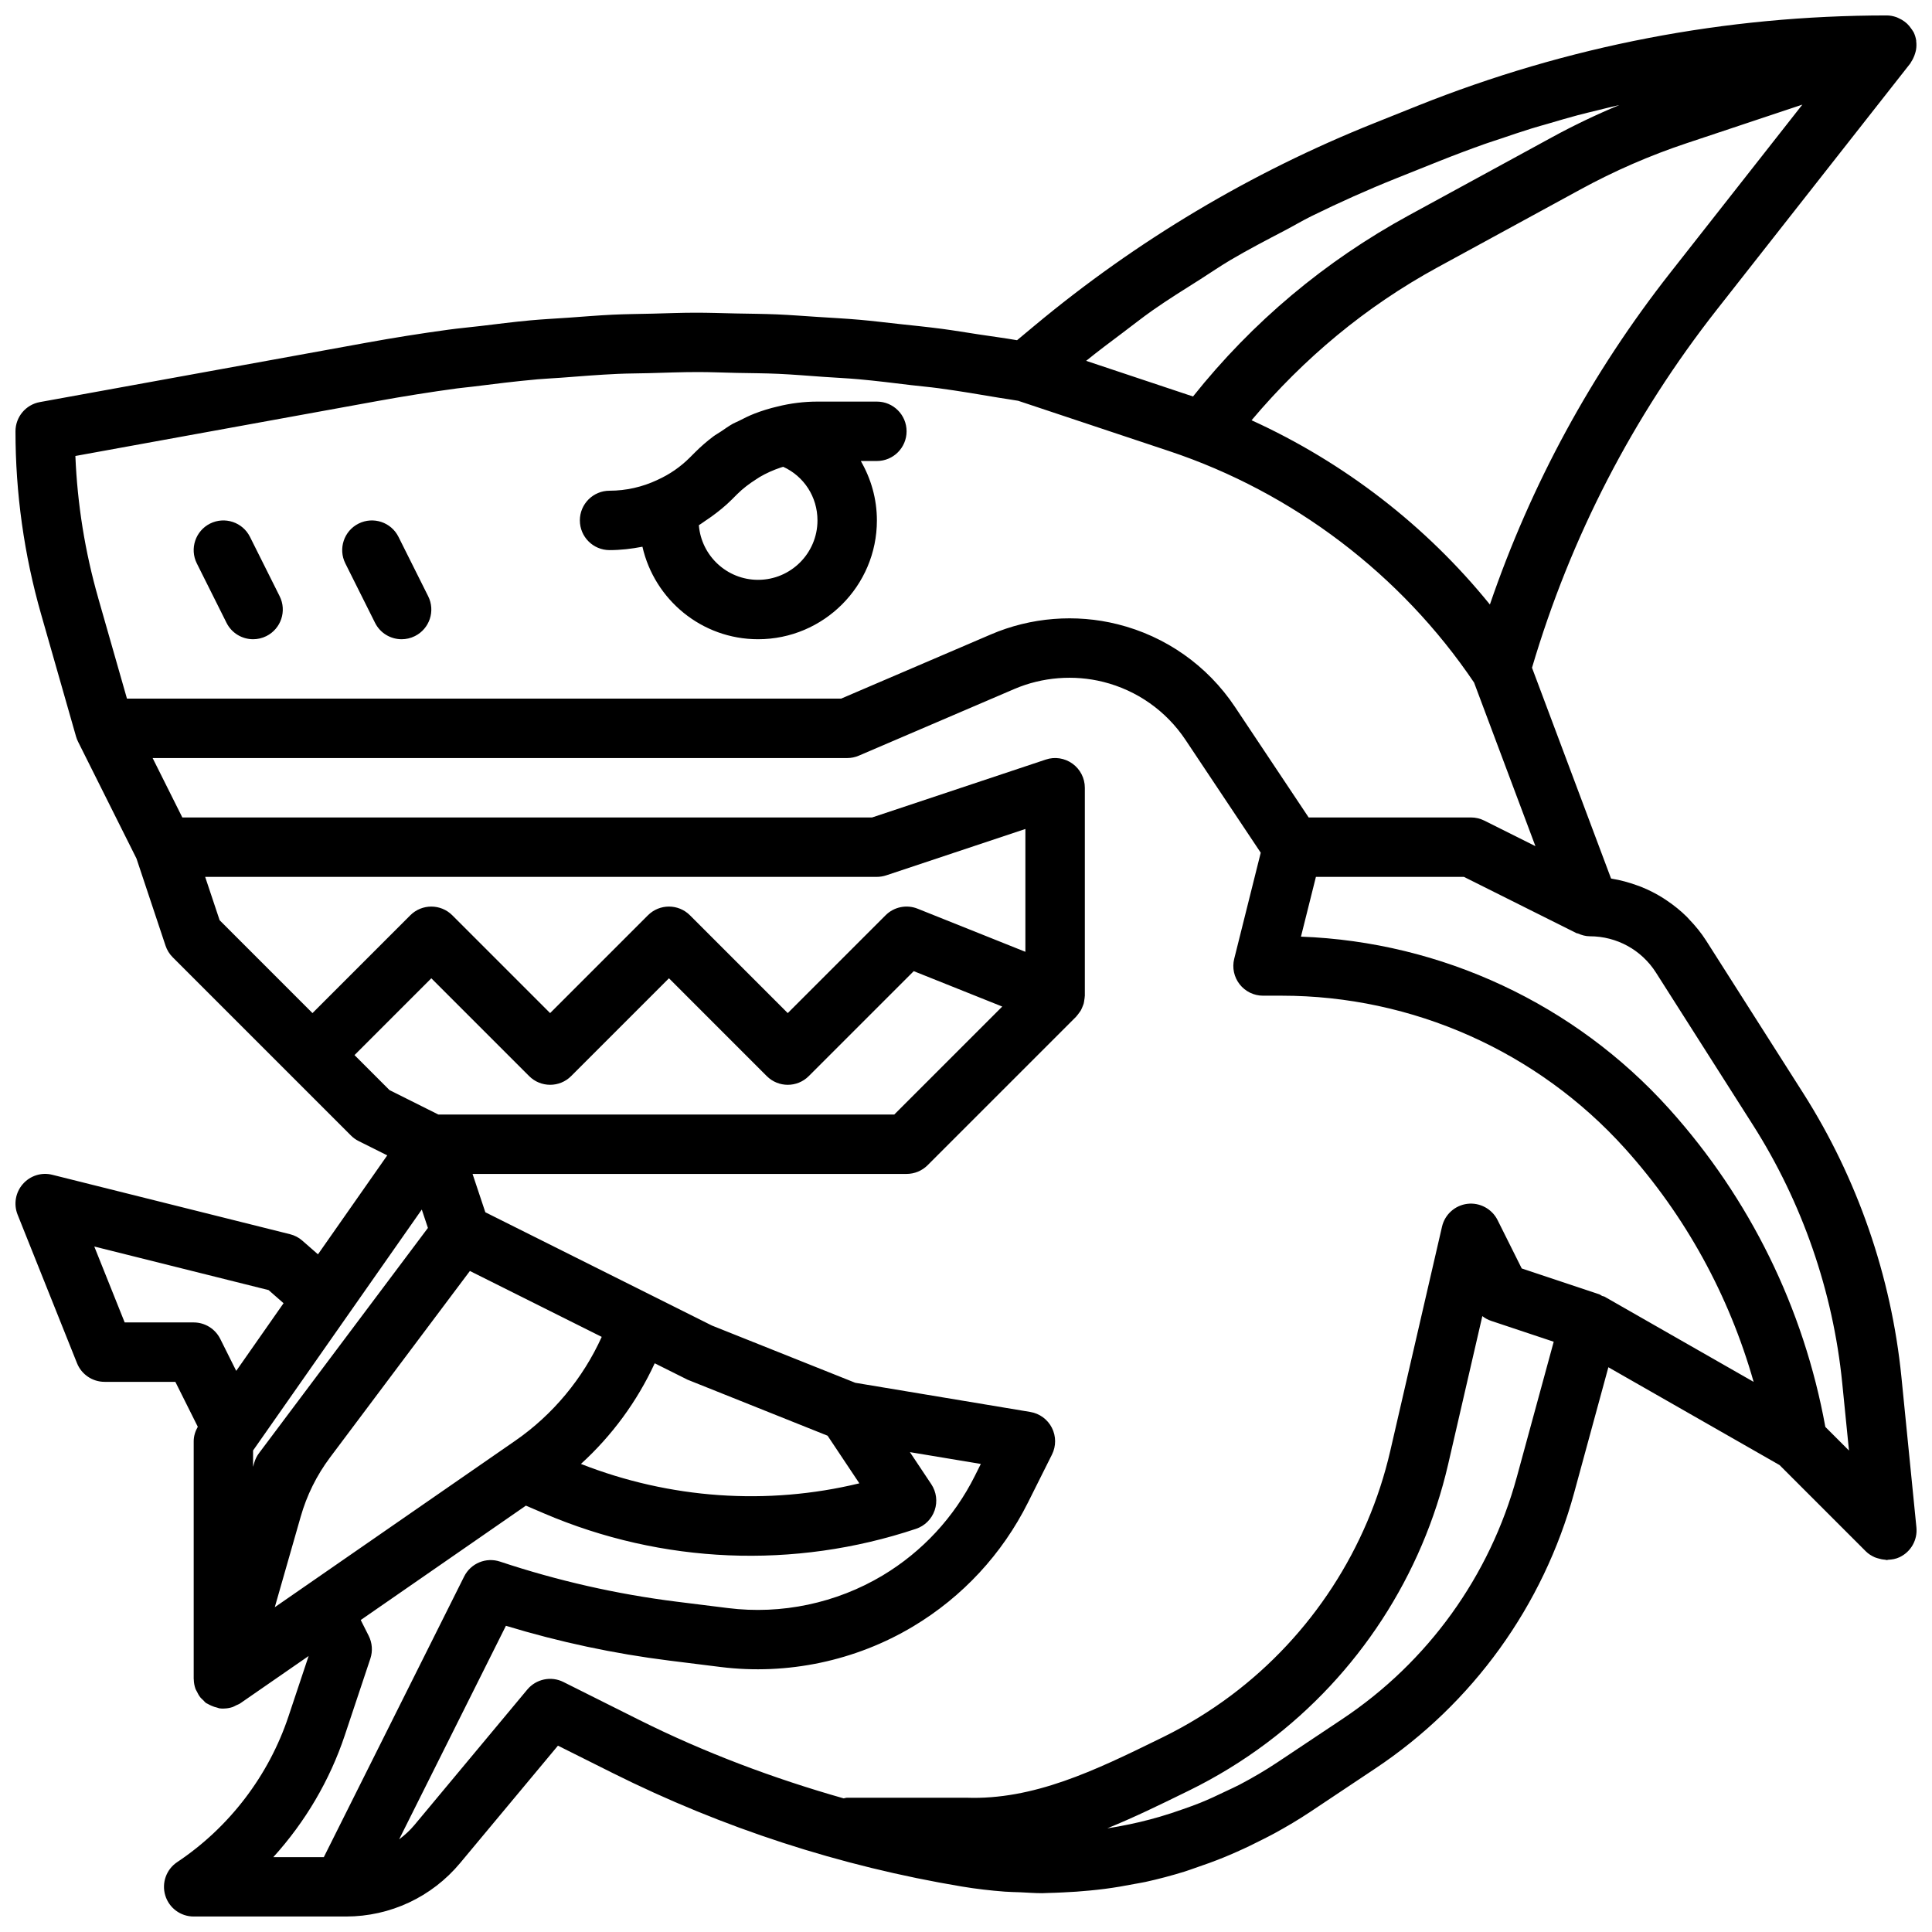 <?xml version="1.0" encoding="UTF-8"?>
<!-- The Best Svg Icon site in the world: iconSvg.co, Visit us! https://iconsvg.co -->
<svg width="800px" height="800px" version="1.1" viewBox="144 144 512 512" xmlns="http://www.w3.org/2000/svg">
 <defs>
  <clipPath id="a">
   <path d="m148.09 148.09h503.81v503.81h-503.81z"/>
  </clipPath>
 </defs>
 <g clip-path="url(#a)">
  <path d="m196.16 293.31c-1.945-3.891-0.367-8.617 3.519-10.562 3.898-1.938 8.617-0.359 10.562 3.519l7.871 15.742c1.945 3.891 0.367 8.617-3.519 10.562-1.129 0.562-2.332 0.832-3.512 0.832-2.891 0-5.668-1.59-7.051-4.352zm47.23 15.742c1.383 2.762 4.16 4.352 7.051 4.352 1.18 0 2.383-0.27 3.512-0.832 3.891-1.945 5.465-6.672 3.519-10.562l-7.871-15.742c-1.941-3.883-6.66-5.457-10.562-3.519-3.891 1.945-5.465 6.672-3.519 10.562zm54.277-27.137c0-4.352 3.523-7.871 7.871-7.871 4.367 0 8.75-0.992 12.676-2.859 3.273-1.477 6.125-3.461 8.602-5.934l1.414-1.414c1.496-1.496 3.094-2.883 4.773-4.148 0.656-0.496 1.383-0.883 2.062-1.34 1.062-0.715 2.098-1.469 3.215-2.09 0.453-0.25 0.945-0.422 1.406-0.656 1.41-0.719 2.82-1.438 4.301-2.008 1.965-0.758 3.984-1.379 6.055-1.859 3.426-0.863 7.031-1.309 10.598-1.309h15.742c4.348 0 7.871 3.519 7.871 7.871 0 4.352-3.523 7.871-7.871 7.871h-4.262c2.695 4.664 4.266 10.027 4.266 15.746 0 17.367-14.125 31.488-31.488 31.488-14.961 0-27.461-10.508-30.648-24.516-2.867 0.559-5.785 0.898-8.711 0.898-4.348 0-7.871-3.519-7.871-7.871zm62.973 0c0-6.234-3.578-11.699-9.086-14.211-0.223 0.07-0.449 0.129-0.668 0.203-1.934 0.652-3.797 1.473-5.547 2.5-0.312 0.184-0.602 0.395-0.906 0.586-1.812 1.152-3.543 2.441-5.07 3.969l-1.414 1.414c-1.699 1.703-3.551 3.188-5.469 4.574-0.527 0.383-1.062 0.738-1.605 1.098-0.562 0.371-1.09 0.797-1.668 1.141 0.652 8.09 7.438 14.473 15.691 14.473 8.684 0 15.742-7.066 15.742-15.746zm291.23 266.86c0.332 3.312-1.457 6.473-4.461 7.894-0.965 0.461-1.988 0.637-3.012 0.68-0.121 0.008-0.234 0.082-0.355 0.082-0.172 0-0.328-0.086-0.496-0.098-0.664-0.043-1.301-0.172-1.934-0.379-0.27-0.09-0.531-0.148-0.793-0.266-0.852-0.383-1.66-0.875-2.348-1.562l-22.871-22.871-45.363-25.922-9.062 33.242c-8.164 29.918-26.863 55.863-52.66 73.062l-17.25 11.5c-3.094 2.062-6.277 3.938-9.504 5.707-1.004 0.555-2.031 1.055-3.047 1.578-2.301 1.184-4.625 2.305-6.981 3.344-1.148 0.508-2.293 1.004-3.453 1.477-2.492 1.012-5.012 1.926-7.551 2.781-0.941 0.316-1.871 0.676-2.82 0.969-3.414 1.055-6.867 1.973-10.355 2.738-0.938 0.207-1.887 0.34-2.824 0.523-2.625 0.516-5.262 0.965-7.918 1.312-1.312 0.172-2.629 0.305-3.945 0.438-2.406 0.238-4.82 0.406-7.242 0.508-1.285 0.055-2.562 0.125-3.848 0.141-0.535 0.008-1.066 0.059-1.605 0.059-1.914 0-3.832-0.152-5.746-0.238-1.371-0.062-2.738-0.062-4.113-0.168-3.797-0.289-7.594-0.723-11.383-1.355-32.254-5.375-63.441-15.52-92.691-30.145l-14.375-7.188-25.93 31.113c-7.504 9-18.527 14.164-30.246 14.164h-40.355c-3.473 0-6.531-2.269-7.535-5.59-1.008-3.32 0.281-6.91 3.168-8.832 13.785-9.188 24.254-22.902 29.488-38.613l5.336-16-18.109 12.535c-0.355 0.246-0.754 0.371-1.133 0.551-0.316 0.148-0.602 0.348-0.934 0.453-0.754 0.242-1.531 0.371-2.312 0.379-0.027 0-0.055 0.016-0.086 0.016h-0.004c-0.004-0.004-0.004 0-0.004 0h-0.008c-0.359 0-0.723-0.023-1.09-0.074-0.188-0.027-0.34-0.133-0.523-0.172-0.539-0.113-1.051-0.289-1.566-0.52-0.328-0.148-0.648-0.289-0.949-0.477-0.148-0.09-0.312-0.125-0.457-0.23-0.309-0.219-0.52-0.52-0.789-0.777-0.242-0.23-0.496-0.434-0.707-0.695-0.398-0.5-0.695-1.047-0.965-1.617-0.102-0.215-0.246-0.395-0.328-0.617-0.301-0.824-0.461-1.695-0.473-2.582 0-0.039-0.02-0.074-0.02-0.113v-62.977c0-1.359 0.422-2.664 1.086-3.84l-5.949-11.902h-18.75c-3.219 0-6.117-1.961-7.312-4.949l-15.742-39.359c-1.098-2.746-0.566-5.875 1.379-8.098 1.945-2.231 4.961-3.199 7.84-2.461l62.977 15.742c1.211 0.301 2.332 0.883 3.273 1.715l4.133 3.617 18.359-26.227-7.582-3.789c-0.758-0.375-1.449-0.875-2.043-1.477l-47.23-47.23c-0.863-0.859-1.516-1.914-1.902-3.074l-7.695-23.086-15.496-30.988c-0.215-0.438-0.391-0.891-0.527-1.359l-9.254-32.395c-4.512-15.77-6.793-32.082-6.793-48.488 0-3.805 2.723-7.066 6.465-7.742l86.594-15.742c7.215-1.312 14.441-2.457 21.68-3.445 2.832-0.387 5.668-0.637 8.5-0.973 4.41-0.523 8.816-1.094 13.234-1.5 3.363-0.309 6.727-0.469 10.094-0.707 3.891-0.273 7.781-0.609 11.676-0.793 3.555-0.168 7.113-0.188 10.672-0.277 3.711-0.094 7.422-0.242 11.137-0.25 3.602-0.008 7.199 0.125 10.801 0.199 3.676 0.074 7.352 0.094 11.023 0.25 3.547 0.152 7.094 0.438 10.641 0.664 3.738 0.242 7.477 0.434 11.211 0.762 3.41 0.301 6.816 0.723 10.227 1.094 3.875 0.422 7.75 0.805 11.621 1.316 3.203 0.426 6.398 0.965 9.594 1.453 3.418 0.523 6.844 0.961 10.258 1.555l4.621-3.852c27.051-22.539 57.336-40.598 90.012-53.668l11.508-4.606c39.742-15.891 81.586-23.945 124.37-23.945 0.871 0 1.707 0.18 2.508 0.453 0.258 0.086 0.48 0.211 0.723 0.324 0.523 0.238 1.016 0.52 1.477 0.867 0.234 0.176 0.449 0.355 0.664 0.555 0.418 0.395 0.773 0.84 1.102 1.324 0.148 0.223 0.316 0.422 0.445 0.66 0.047 0.09 0.121 0.152 0.164 0.246 0.336 0.691 0.559 1.414 0.68 2.148 0 0.012 0.008 0.02 0.012 0.031 0.012 0.074-0.012 0.141-0.004 0.215 0.102 0.766 0.082 1.531-0.043 2.285-0.047 0.277-0.125 0.535-0.199 0.805-0.148 0.539-0.344 1.055-0.605 1.562-0.141 0.27-0.281 0.527-0.449 0.777-0.105 0.156-0.164 0.332-0.281 0.484l-51.184 65.145c-22.328 28.422-38.824 60.363-49.051 94.984l20.945 55.852c0.078 0.012 0.148 0.047 0.227 0.059 2.285 0.367 4.492 0.977 6.637 1.754 0.355 0.129 0.711 0.246 1.062 0.387 2.074 0.824 4.055 1.836 5.934 3.027 0.328 0.207 0.641 0.422 0.965 0.641 1.871 1.266 3.641 2.68 5.258 4.289 0.207 0.207 0.395 0.434 0.598 0.648 1.668 1.738 3.215 3.609 4.539 5.691l25.688 40.367c14.367 22.578 23.375 48.594 26.043 75.238zm-30.227-377.05-30.664 10.223c-9.727 3.242-19.199 7.363-28.172 12.27l-37.887 20.656c-18.988 10.359-35.402 24.078-49.242 40.496 24.484 11.156 46.227 27.91 63.16 48.832 10.895-31.828 26.93-61.363 47.828-87.961zm-107.64 19.539c-7.621 3.047-15.09 6.398-22.426 10.004-2.383 1.172-4.656 2.535-7.008 3.766-4.891 2.559-9.789 5.102-14.539 7.91-2.715 1.605-5.312 3.406-7.977 5.094-4.238 2.68-8.5 5.324-12.609 8.207-2.762 1.934-5.398 4.051-8.102 6.07-3.195 2.394-6.391 4.789-9.504 7.309l28.324 9.445c15.738-19.742 34.961-35.879 57.211-48.016l37.883-20.656c5.785-3.164 11.77-6.019 17.887-8.566-1.957 0.445-3.906 0.93-5.856 1.414-1.719 0.426-3.445 0.824-5.16 1.281-2.539 0.676-5.059 1.426-7.582 2.164-1.586 0.465-3.176 0.891-4.754 1.383-2.731 0.844-5.441 1.773-8.152 2.691-1.355 0.461-2.719 0.879-4.07 1.355-4.043 1.434-8.066 2.945-12.07 4.543zm-343.98 111.2 7.625 26.68h189.25l39.727-17.027c10.539-4.519 22.449-5.473 33.566-2.684 12.75 3.184 23.793 10.961 31.086 21.902l19.531 29.297h43.02c1.223 0 2.43 0.285 3.519 0.832l13.555 6.777-16.258-43.355c-19.336-28.641-47.988-50.398-80.773-61.332l-40.051-13.344c-1.699-0.305-3.402-0.52-5.102-0.809-5.312-0.902-10.629-1.797-15.953-2.516-2.41-0.324-4.824-0.531-7.234-0.816-4.656-0.559-9.309-1.148-13.973-1.566-3.07-0.273-6.141-0.41-9.215-0.625-4.016-0.281-8.023-0.625-12.039-0.809-3.719-0.168-7.441-0.172-11.164-0.25-3.375-0.07-6.746-0.223-10.121-0.223-4.352 0-8.707 0.172-13.059 0.293-2.746 0.078-5.492 0.066-8.238 0.191-5.008 0.227-10.008 0.629-15.008 1.016-2.09 0.16-4.184 0.238-6.277 0.426-5.758 0.52-11.508 1.219-17.254 1.949-1.336 0.172-2.672 0.273-4.004 0.453-7.082 0.961-14.152 2.086-21.211 3.367l-79.992 14.547c0.52 12.73 2.543 25.355 6.051 37.625zm32.184 85.406 24.605 24.609 25.922-25.922c3.074-3.074 8.055-3.074 11.133 0l25.922 25.922 25.922-25.922c1.539-1.539 3.555-2.309 5.566-2.309 2.016 0 4.027 0.77 5.566 2.305l25.922 25.926 25.922-25.922c2.227-2.231 5.57-2.914 8.492-1.746l28.562 11.426v-32.551l-36.871 12.285c-0.801 0.266-1.645 0.406-2.488 0.406h-178.01zm45.012 45.012 12.941 6.473h120.84l28.609-28.609-23.457-9.383-27.816 27.812c-1.539 1.539-3.551 2.309-5.566 2.309s-4.027-0.77-5.566-2.305l-25.922-25.926-25.922 25.922c-3.074 3.074-8.055 3.074-11.133 0l-25.922-25.922-20.355 20.355zm70.289 72.402c-4.656 10.09-11.336 19.191-19.555 26.672 23.574 9.238 49.285 11.07 73.785 5.141l-8.418-12.621-37.094-14.836zm-106.44 27.438 0.301-1.051c0.262-0.93 0.691-1.805 1.273-2.574l6.18-8.238c0.02-0.027 0.035-0.055 0.055-0.082l25.625-34.16 12.902-17.203-1.625-4.875-44.711 63.859zm5.754 37.203 63.758-44.141c9.953-6.894 17.906-16.496 22.883-27.5l-34.934-17.465-14.898 19.859-22.191 29.59c-3.531 4.731-6.144 10.008-7.758 15.684zm-21.5-75.469c2.984 0 5.707 1.684 7.043 4.352l4.238 8.488 12.543-17.934-3.965-3.477-46.195-11.547 8.055 20.117zm34.496 141.7 37.184-74.367c1.754-3.504 5.812-5.195 9.531-3.945 15.191 5.059 30.938 8.633 46.801 10.617l13.57 1.691c14.18 1.785 28.754-1.301 41.031-8.656 10.492-6.297 18.934-15.414 24.41-26.367l1.586-3.172-18.793-3.129 5.664 8.496c1.359 2.043 1.691 4.598 0.895 6.918-0.797 2.32-2.629 4.144-4.957 4.914-32.293 10.77-67.289 9.309-98.582-4.098l-4.789-2.051-43.77 30.312 2.113 4.191c0.941 1.875 1.098 4.043 0.438 6.035l-6.769 20.305c-3.992 11.977-10.504 23-18.949 32.305zm83.445-36.426c17.426 8.715 35.641 15.547 54.309 20.852 0.32-0.035 0.609-0.172 0.938-0.172h31.488c17.852 0.66 34.137-7.18 51.27-15.59l1.051-0.516c6.293-3.098 12.332-6.797 17.941-11 21.23-15.93 36.207-38.938 42.176-64.797l13.715-59.434c0.75-3.238 3.445-5.656 6.742-6.051 3.242-0.391 6.484 1.32 7.973 4.297l6.41 12.832 20.527 6.844c0.297 0.098 0.504 0.312 0.781 0.441 0.203 0.094 0.438 0.078 0.633 0.191l39.512 22.578c-6.496-22.863-18.035-44-34.066-61.816-23.184-25.758-56.348-40.523-90.996-40.523h-4.949c-2.426 0-4.711-1.113-6.203-3.027-1.492-1.906-2.023-4.398-1.434-6.75l7.027-28.113-19.938-29.906c-5.117-7.672-12.859-13.129-21.809-15.367-7.777-1.938-16.145-1.285-23.543 1.883l-41.207 17.664c-0.98 0.426-2.039 0.641-3.102 0.641h-184.06l7.871 15.742h182.79l46.016-15.336c2.394-0.82 5.035-0.406 7.094 1.078s3.273 3.859 3.273 6.387v55.105c0 0.062-0.02 0.117-0.023 0.18-0.008 0.332-0.07 0.648-0.121 0.973-0.047 0.312-0.074 0.625-0.16 0.93-0.062 0.23-0.164 0.449-0.246 0.672-0.059 0.16-0.121 0.309-0.191 0.465-0.094 0.211-0.176 0.422-0.289 0.625-0.148 0.266-0.344 0.5-0.523 0.75-0.199 0.273-0.387 0.551-0.625 0.801-0.051 0.055-0.082 0.121-0.133 0.172l-39.359 39.359c-1.473 1.477-3.477 2.305-5.562 2.305h-115.03l3.387 10.16 44.316 22.156 15.742 7.871 37.98 15.164 46.383 7.731c2.465 0.406 4.586 1.969 5.719 4.191 1.133 2.231 1.141 4.859 0.027 7.094l-6.352 12.699c-6.82 13.637-17.332 24.992-30.398 32.824-15.273 9.164-33.414 12.984-51.078 10.777l-13.566-1.691c-14.637-1.828-29.176-4.926-43.316-9.227l-28.297 56.59c1.469-1.098 2.84-2.344 4.043-3.785l29.922-35.91c2.336-2.797 6.305-3.637 9.566-2zm232.71-64.297 9.777-35.863-16.551-5.519c-0.859-0.285-1.66-0.715-2.363-1.27l-9.059 39.262c-6.809 29.473-23.883 55.703-48.078 73.855-6.394 4.797-13.273 9.012-20.445 12.539l-1.055 0.516c-6.785 3.328-13.672 6.691-20.754 9.566 1.027-0.16 2.055-0.32 3.074-0.512 1.863-0.348 3.723-0.719 5.566-1.16 1.754-0.418 3.5-0.883 5.234-1.383 2.07-0.602 4.121-1.281 6.16-2.008 1.523-0.539 3.051-1.07 4.555-1.676 2.32-0.938 4.594-2 6.856-3.094 1.195-0.578 2.41-1.098 3.586-1.719 3.422-1.805 6.785-3.754 10.039-5.926l17.25-11.5c22.637-15.094 39.047-37.855 46.207-64.109zm88.027-7.027-1.793-17.926c-2.422-24.207-10.602-47.84-23.66-68.352l-25.688-40.367c-3.836-6.035-10.402-9.641-17.551-9.641-1.117 0-2.156-0.309-3.133-0.738-0.125-0.055-0.266-0.031-0.387-0.09l-29.828-14.914h-39.23l-3.961 15.836c37.238 1.383 72.566 17.844 97.582 45.641 21.395 23.77 35.672 52.867 41.383 84.285z"/>
 </g>
</svg>
